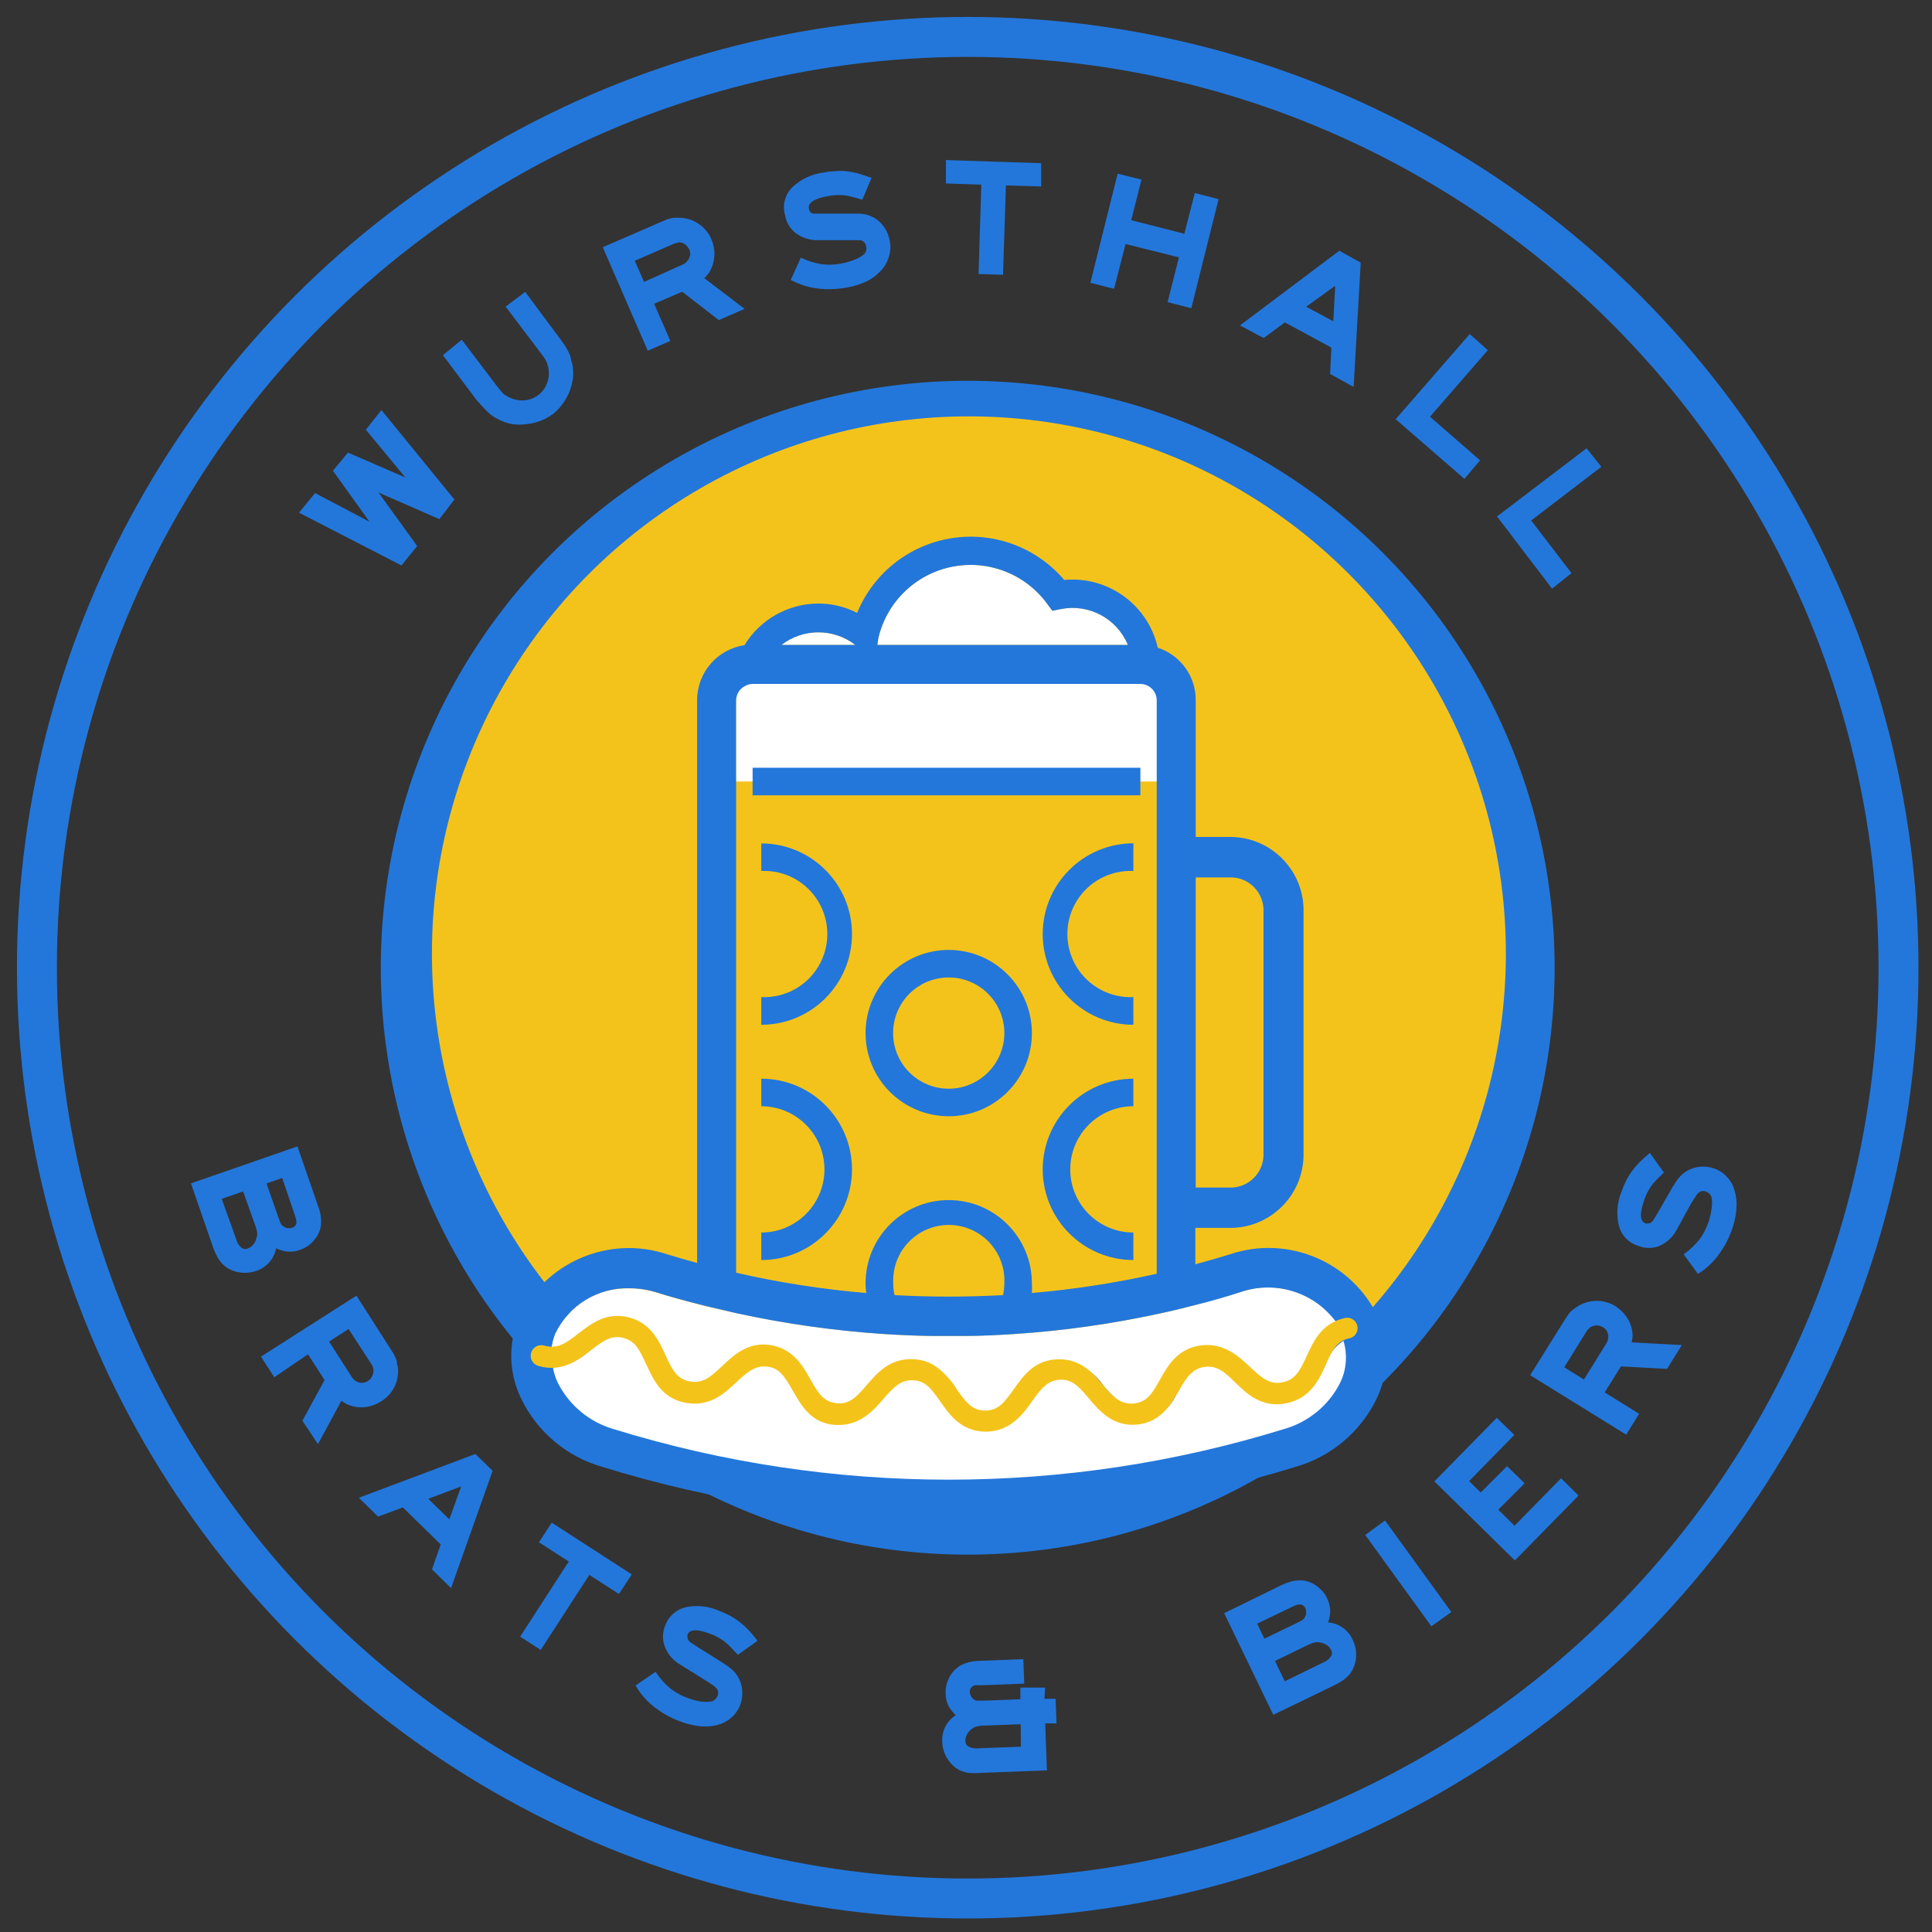 <?xml version="1.0" encoding="UTF-8"?>
<svg width="256px" height="256px" viewBox="0 0 256 256" version="1.1" xmlns="http://www.w3.org/2000/svg" xmlns:xlink="http://www.w3.org/1999/xlink">
    <rect x="0" y="0" width="256" height="256" fill="#333333" stroke="none"/>
    <title>wh_webclip</title>
    <g id="wh_webclip" stroke="none" stroke-width="1" fill="none" fill-rule="evenodd">
        <g id="Wursthall-Logo" transform="translate(4, 4)">
            <path d="M37.951,156.013 C38.111,156.422 38.217,156.851 38.265,157.288 C38.309,157.671 38.309,158.058 38.265,158.441 C38.151,159.092 37.854,159.698 37.41,160.187 C36.951,160.74 36.346,161.151 35.663,161.375 C35.141,161.575 34.578,161.647 34.021,161.584 C33.446,161.508 32.892,161.311 32.397,161.008 C32.255,162.471 31.262,163.711 29.865,164.169 C29.146,164.413 28.376,164.468 27.629,164.326 C26.91,164.198 26.243,163.864 25.708,163.366 C25.449,163.099 25.225,162.8 25.045,162.475 C24.833,162.094 24.652,161.697 24.503,161.287 L21.621,152.957 L35.261,148.224 L37.951,156.013 Z M27.088,160.362 C27.212,160.82 27.474,161.228 27.839,161.532 C28.146,161.76 28.549,161.813 28.904,161.672 C29.22,161.556 29.502,161.364 29.725,161.113 C29.962,160.836 30.13,160.507 30.214,160.152 C30.309,159.895 30.351,159.622 30.336,159.349 C30.293,159.033 30.217,158.723 30.109,158.423 L28.363,153.55 L25.062,154.703 L27.088,160.362 Z M32.624,157.323 L32.851,157.934 C32.905,158.073 32.969,158.207 33.043,158.336 C33.093,158.428 33.158,158.51 33.235,158.58 L33.497,158.772 C33.893,159.006 34.371,159.057 34.807,158.912 C35.141,158.808 35.402,158.547 35.506,158.214 C35.539,158.04 35.539,157.863 35.506,157.69 C35.462,157.421 35.392,157.158 35.296,156.904 L33.55,151.769 L31,152.66 L32.624,157.323 Z" id="Shape" stroke="#2377DB" stroke-width="0.5" fill="#2377DB" fill-rule="nonzero"></path>
            <path d="M47.469,174.77 L47.923,175.486 C48.028,175.684 48.115,175.859 48.185,176.01 C48.256,176.167 48.309,176.331 48.343,176.499 C48.343,176.656 48.343,176.831 48.447,177.058 C48.573,177.914 48.445,178.788 48.081,179.573 C47.707,180.376 47.098,181.046 46.334,181.494 C45.761,181.857 45.119,182.095 44.448,182.193 C43.79,182.281 43.12,182.215 42.492,182.001 C42.271,181.935 42.059,181.842 41.863,181.721 C41.611,181.58 41.377,181.41 41.165,181.215 L38.108,186.873 L36.362,184.236 L39.296,178.857 L36.886,175.102 L32.415,178.141 L30.93,175.835 L43.155,168.029 L47.469,174.77 Z M42.439,178.647 C42.57,178.845 42.736,179.017 42.928,179.154 C43.12,179.288 43.332,179.388 43.557,179.451 C43.776,179.493 44.002,179.493 44.221,179.451 C44.453,179.422 44.674,179.338 44.867,179.206 C45.143,179.038 45.367,178.796 45.513,178.508 C45.67,178.218 45.748,177.893 45.74,177.565 C45.729,177.386 45.694,177.21 45.635,177.041 C45.635,176.918 45.461,176.709 45.286,176.412 L42.265,171.749 L39.261,173.687 L42.439,178.647 Z" id="Shape" stroke="#2377DB" stroke-width="0.5" fill="#2377DB" fill-rule="nonzero"></path>
            <path d="M60.987,190.96 L55.66,205.98 L53.53,203.884 L54.682,200.583 L49.443,195.448 L46.159,196.671 L44.011,194.558 L58.926,188.952 L60.987,190.96 Z M55.643,197.771 L57.529,192.532 L52.29,194.505 L55.643,197.771 Z" id="Shape" stroke="#2377DB" stroke-width="0.5" fill="#2377DB" fill-rule="nonzero"></path>
            <polygon id="Path" stroke="#2377DB" stroke-width="0.5" fill="#2377DB" fill-rule="nonzero" points="79.36 204.687 77.945 206.87 74.016 204.338 67.571 214.275 65.266 212.791 71.71 202.836 67.763 200.286 69.178 198.103"></polygon>
            <path d="M93.803,214.939 L92.843,213.926 C92.588,213.667 92.313,213.428 92.022,213.21 C91.747,213.019 91.461,212.844 91.166,212.686 C90.851,212.517 90.524,212.371 90.188,212.25 C88.319,211.534 87.202,211.621 86.852,212.529 C86.827,212.691 86.827,212.856 86.852,213.018 C86.847,213.17 86.896,213.319 86.992,213.437 C87.036,213.513 87.089,213.584 87.149,213.647 C87.214,213.722 87.291,213.787 87.376,213.839 L87.848,214.153 L88.721,214.712 L91.69,216.581 L92.406,217.07 L92.93,217.506 C93.078,217.645 93.212,217.797 93.332,217.961 C93.437,218.1 93.541,218.275 93.646,218.45 C93.92,218.955 94.075,219.517 94.1,220.091 C94.139,220.685 94.049,221.281 93.838,221.838 C93.607,222.454 93.223,223.001 92.721,223.427 C92.219,223.864 91.62,224.175 90.974,224.335 C90.244,224.517 89.486,224.564 88.739,224.475 C87.84,224.38 86.958,224.163 86.119,223.829 C84.935,223.385 83.828,222.761 82.835,221.977 C81.925,221.266 81.15,220.397 80.548,219.41 L82.801,217.873 C83.322,218.635 83.945,219.323 84.652,219.917 C85.329,220.447 86.082,220.871 86.887,221.174 C87.492,221.409 88.118,221.584 88.756,221.698 C89.271,221.775 89.795,221.775 90.31,221.698 C90.531,221.643 90.735,221.535 90.904,221.384 C91.089,221.222 91.233,221.018 91.323,220.79 C91.521,220.324 91.402,219.784 91.026,219.445 L90.869,219.305 C90.8,219.234 90.724,219.17 90.642,219.113 L90.188,218.816 L89.367,218.292 L86.259,216.354 C85.399,215.859 84.729,215.09 84.355,214.171 C84.01,213.325 84.01,212.379 84.355,211.534 C84.754,210.376 85.715,209.501 86.905,209.211 C88.369,208.904 89.894,209.075 91.254,209.7 C91.731,209.882 92.198,210.091 92.651,210.328 C93.075,210.57 93.483,210.838 93.873,211.132 C94.255,211.434 94.617,211.761 94.956,212.11 C95.305,212.477 95.655,212.896 96.021,213.367 L93.803,214.939 Z" id="Path" stroke="#2377DB" stroke-width="0.5" fill="#2377DB" fill-rule="nonzero"></path>
            <path d="M134.13,221.349 L135.632,221.349 L135.736,224.108 L134.234,224.108 L134.461,230.343 L125.729,230.675 C125.293,230.711 124.855,230.711 124.419,230.675 C124.053,230.619 123.696,230.519 123.354,230.378 C122.696,230.058 122.144,229.554 121.765,228.928 C121.352,228.293 121.122,227.555 121.101,226.798 C121.001,225.339 121.786,223.962 123.092,223.305 C122.624,222.95 122.232,222.504 121.939,221.995 C121.684,221.498 121.553,220.947 121.555,220.388 C121.519,219.676 121.682,218.969 122.026,218.345 C122.35,217.738 122.833,217.23 123.424,216.878 C123.77,216.708 124.133,216.573 124.506,216.476 C124.937,216.381 125.376,216.328 125.816,216.319 L131.353,216.109 L131.457,218.851 L125.921,219.061 C125.654,219.039 125.385,219.039 125.118,219.061 C124.945,219.107 124.784,219.19 124.646,219.305 C124.373,219.525 124.224,219.864 124.245,220.214 C124.264,220.467 124.342,220.712 124.472,220.93 C124.601,221.15 124.788,221.331 125.013,221.454 L125.257,221.593 L125.519,221.593 L126.515,221.593 L131.457,221.401 L131.457,219.864 L134.217,219.864 L134.13,221.349 Z M131.492,224.213 L126.253,224.405 C125.935,224.407 125.618,224.448 125.31,224.527 C125.051,224.614 124.809,224.744 124.594,224.912 C124.297,225.124 124.058,225.406 123.895,225.732 C123.729,226.024 123.65,226.358 123.668,226.693 C123.666,227.073 123.856,227.428 124.175,227.636 C124.591,227.862 125.065,227.959 125.537,227.915 L131.527,227.688 L131.492,224.213 Z" id="Shape" stroke="#2377DB" stroke-width="0.5" fill="#2377DB" fill-rule="nonzero"></path>
            <path d="M165.915,206.259 C166.322,206.07 166.743,205.913 167.173,205.788 C167.539,205.698 167.914,205.651 168.291,205.648 C168.987,205.665 169.662,205.89 170.229,206.294 C170.825,206.681 171.303,207.225 171.609,207.866 C171.863,208.364 172,208.914 172.011,209.473 C172,210.076 171.863,210.671 171.609,211.219 C173.082,211.189 174.427,212.051 175.015,213.402 C175.355,214.083 175.5,214.845 175.434,215.603 C175.385,216.328 175.131,217.025 174.7,217.611 C174.467,217.901 174.197,218.16 173.897,218.38 C173.543,218.631 173.169,218.853 172.779,219.043 L164.833,222.886 L158.545,209.874 L165.915,206.259 Z M167.854,211.324 L168.43,211.027 C168.562,210.967 168.685,210.891 168.797,210.8 C168.889,210.743 168.967,210.665 169.024,210.573 L169.181,210.294 C169.382,209.88 169.382,209.397 169.181,208.984 C169.048,208.661 168.757,208.43 168.413,208.372 C168.24,208.338 168.062,208.338 167.889,208.372 C167.63,208.447 167.378,208.547 167.138,208.669 L162.248,211.027 L163.418,213.472 L167.854,211.324 Z M171.522,216.476 C171.963,216.301 172.336,215.989 172.587,215.585 C172.781,215.257 172.781,214.849 172.587,214.52 C172.442,214.217 172.219,213.957 171.941,213.769 C171.64,213.572 171.301,213.441 170.945,213.385 C170.673,213.342 170.396,213.342 170.125,213.385 C169.822,213.461 169.529,213.573 169.251,213.717 L164.606,215.97 L166.125,219.113 L171.522,216.476 Z" id="Shape" stroke="#2377DB" stroke-width="0.5" fill="#2377DB" fill-rule="nonzero"></path>
            <polygon id="Path" stroke="#2377DB" stroke-width="0.5" fill="#2377DB" fill-rule="nonzero" points="179.468 197.824 187.956 209.543 185.721 211.149 177.25 199.448"></polygon>
            <polygon id="Path" stroke="#2377DB" stroke-width="0.5" fill="#2377DB" fill-rule="nonzero" points="194.331 184.219 196.304 186.14 190.314 192.252 192.2 194.121 195.693 190.628 197.666 192.549 194.174 196.042 196.688 198.522 202.854 192.235 204.81 194.174 196.723 202.417 186.419 192.287"></polygon>
            <path d="M203.412,171.242 L203.866,170.544 C203.972,170.378 204.088,170.221 204.216,170.072 C204.329,169.947 204.452,169.83 204.583,169.723 L205.054,169.391 C205.773,168.909 206.616,168.642 207.482,168.623 C208.352,168.602 209.208,168.839 209.944,169.304 C210.516,169.669 211.004,170.151 211.376,170.718 C211.74,171.276 211.973,171.909 212.057,172.57 C212.083,172.796 212.083,173.024 212.057,173.251 C212.025,173.539 211.973,173.825 211.9,174.106 L218.415,174.456 L216.755,177.128 L210.643,176.796 L208.285,180.586 L212.843,183.415 L211.394,185.755 L199.099,178.141 L203.412,171.242 Z M209.071,174.124 C209.193,173.92 209.276,173.695 209.315,173.46 C209.368,173.23 209.368,172.992 209.315,172.762 C209.282,172.542 209.198,172.333 209.071,172.15 C208.94,171.963 208.774,171.803 208.582,171.679 C208.304,171.503 207.985,171.401 207.656,171.382 C207.329,171.362 207.002,171.434 206.713,171.592 C206.559,171.675 206.417,171.781 206.294,171.906 C206.136,172.09 205.996,172.289 205.875,172.5 L202.923,177.25 L205.962,179.136 L209.071,174.124 Z" id="Shape" stroke="#2377DB" stroke-width="0.5" fill="#2377DB" fill-rule="nonzero"></path>
            <path d="M216.144,151.332 C215.76,151.699 215.428,152.031 215.166,152.328 C214.904,152.583 214.675,152.871 214.485,153.184 C214.296,153.457 214.127,153.743 213.979,154.039 C213.831,154.364 213.703,154.696 213.594,155.035 C212.931,156.939 213.07,158.039 213.979,158.353 C214.146,158.387 214.318,158.387 214.485,158.353 C214.636,158.35 214.782,158.301 214.904,158.214 L215.096,158.039 C215.166,157.973 215.225,157.896 215.271,157.812 C215.387,157.657 215.492,157.493 215.585,157.323 C215.708,157.113 215.882,156.799 216.109,156.432 L217.856,153.393 L218.327,152.66 C218.467,152.468 218.607,152.275 218.746,152.118 C218.873,151.971 219.013,151.837 219.166,151.717 C219.321,151.59 219.485,151.474 219.655,151.367 C220.673,150.779 221.898,150.664 223.008,151.053 C223.639,151.258 224.205,151.626 224.65,152.118 C225.111,152.611 225.441,153.211 225.61,153.865 C225.824,154.589 225.901,155.347 225.837,156.1 C225.781,156.995 225.599,157.877 225.296,158.72 C224.891,159.922 224.302,161.053 223.549,162.073 C222.87,163.016 222.023,163.827 221.052,164.466 L219.445,162.265 C220.181,161.711 220.845,161.065 221.419,160.344 C221.927,159.646 222.328,158.874 222.606,158.056 C222.814,157.444 222.96,156.812 223.043,156.17 C223.124,155.661 223.124,155.142 223.043,154.633 C222.989,154.404 222.874,154.193 222.711,154.022 C222.536,153.853 222.328,153.722 222.1,153.638 C221.628,153.461 221.096,153.601 220.772,153.987 L220.633,154.144 L220.458,154.371 C220.458,154.494 220.283,154.651 220.161,154.86 L219.672,155.681 L217.926,158.877 C217.453,159.746 216.712,160.439 215.812,160.851 C214.967,161.195 214.021,161.195 213.175,160.851 C211.999,160.514 211.085,159.586 210.765,158.406 C210.403,156.948 210.513,155.413 211.079,154.022 C211.243,153.537 211.441,153.064 211.673,152.607 C211.886,152.172 212.137,151.757 212.424,151.367 C212.709,150.965 213.024,150.586 213.367,150.232 C213.717,149.883 214.118,149.516 214.572,149.132 L216.144,151.332 Z" id="Path" stroke="#2377DB" stroke-width="0.5" fill="#2377DB" fill-rule="nonzero"></path>
            <circle id="Oval" fill="#2377DB" fill-rule="nonzero" cx="124.227" cy="124.227" r="77.771"></circle>
            <circle id="Oval" stroke="#2377DB" stroke-width="5.292" cx="124.227" cy="124.227" r="123.336"></circle>
            <polygon id="Path" stroke="#2377DB" stroke-width="0.5" fill="#2377DB" fill-rule="nonzero" points="37.811 61.651 45.775 65.842 40.431 58.385 42.177 56.272 50.578 59.922 44.797 52.936 46.544 50.735 55.887 62.192 54.141 64.48 45.408 60.655 50.962 68.34 49.128 70.61 36.012 63.851"></polygon>
            <path d="M57.145,41.374 L61.528,47.155 L62.07,47.836 C62.184,47.988 62.307,48.134 62.437,48.273 C62.55,48.382 62.673,48.481 62.803,48.57 L63.257,48.814 C63.913,49.176 64.658,49.345 65.406,49.303 C66.152,49.266 66.871,49.004 67.466,48.552 C68.06,48.114 68.505,47.504 68.741,46.806 C68.997,46.1 69.046,45.337 68.881,44.605 C68.844,44.434 68.797,44.265 68.741,44.099 C68.706,43.95 68.647,43.809 68.567,43.679 C68.479,43.516 68.38,43.358 68.27,43.208 C68.148,43.016 67.973,42.789 67.746,42.492 L63.345,36.676 L65.545,35.034 L69.859,40.833 C70.139,41.199 70.383,41.531 70.575,41.828 C70.757,42.097 70.92,42.377 71.064,42.666 C71.196,42.911 71.301,43.168 71.379,43.435 C71.379,43.697 71.518,43.976 71.588,44.273 C71.705,44.848 71.734,45.436 71.675,46.02 C71.598,46.617 71.451,47.203 71.239,47.766 C71.005,48.344 70.7,48.889 70.331,49.39 C69.974,49.889 69.545,50.331 69.056,50.7 C68.565,51.063 68.024,51.352 67.449,51.556 C66.887,51.764 66.3,51.899 65.703,51.958 C65.123,52.029 64.536,52.029 63.956,51.958 C63.345,51.857 62.755,51.657 62.21,51.364 C61.946,51.25 61.694,51.109 61.459,50.945 C61.226,50.785 61.004,50.61 60.795,50.421 C60.585,50.211 60.358,49.984 60.131,49.722 L59.38,48.901 L55.032,43.103 L57.145,41.374 Z" id="Path" stroke="#2377DB" stroke-width="0.5" fill="#2377DB" fill-rule="nonzero"></path>
            <path d="M83.569,25.691 L84.337,25.359 C84.52,25.29 84.707,25.231 84.896,25.184 C85.056,25.14 85.22,25.111 85.385,25.097 L85.962,25.097 C86.832,25.105 87.682,25.366 88.407,25.848 C89.131,26.324 89.697,27.005 90.031,27.804 C90.307,28.43 90.438,29.111 90.415,29.795 C90.392,30.452 90.225,31.096 89.926,31.681 C89.821,31.887 89.692,32.081 89.542,32.257 C89.356,32.479 89.152,32.683 88.931,32.869 L94.17,36.868 L91.288,38.126 L86.433,34.371 L82.346,36.117 L84.495,41.042 L81.962,42.143 L76.199,28.887 L83.569,25.691 Z M86.573,31.279 C86.798,31.183 87,31.04 87.167,30.86 C87.328,30.699 87.458,30.509 87.551,30.301 C87.646,30.093 87.7,29.867 87.708,29.638 C87.705,29.41 87.658,29.184 87.568,28.974 C87.437,28.678 87.233,28.419 86.975,28.223 C86.718,28.02 86.409,27.893 86.084,27.856 C85.912,27.86 85.741,27.89 85.577,27.944 C85.349,28.003 85.127,28.085 84.914,28.188 L79.779,30.424 L81.211,33.69 L86.573,31.279 Z" id="Shape" stroke="#2377DB" stroke-width="0.5" fill="#2377DB" fill-rule="nonzero"></path>
            <path d="M110.115,22.163 C109.609,22.006 109.155,21.883 108.771,21.796 C108.416,21.703 108.053,21.638 107.688,21.604 L106.692,21.604 C106.335,21.629 105.979,21.676 105.627,21.744 C103.654,22.093 102.763,22.757 102.937,23.7 C102.959,23.868 103.018,24.03 103.112,24.171 C103.185,24.305 103.302,24.41 103.444,24.468 L103.671,24.555 L103.968,24.555 L104.544,24.555 L105.592,24.555 L109.085,24.555 L109.941,24.555 L110.622,24.643 L111.181,24.817 L111.722,25.079 C112.216,25.375 112.639,25.774 112.962,26.25 C113.293,26.733 113.519,27.28 113.626,27.856 C113.798,28.568 113.762,29.313 113.521,30.005 C113.325,30.662 112.971,31.262 112.491,31.751 C111.99,32.282 111.399,32.72 110.744,33.043 C109.931,33.432 109.067,33.703 108.177,33.847 C106.934,34.083 105.662,34.13 104.405,33.986 C103.254,33.844 102.137,33.501 101.104,32.974 L102.239,30.476 C103.081,30.865 103.975,31.13 104.894,31.262 C105.748,31.371 106.615,31.342 107.461,31.175 C108.099,31.06 108.725,30.885 109.33,30.651 C109.808,30.463 110.256,30.204 110.657,29.882 C110.823,29.718 110.943,29.513 111.006,29.288 C111.077,29.055 111.077,28.806 111.006,28.572 C110.93,28.077 110.554,27.68 110.063,27.577 L109.854,27.577 L109.557,27.577 L108.998,27.577 L108.037,27.577 L104.37,27.577 C103.379,27.593 102.411,27.287 101.61,26.704 C100.882,26.152 100.4,25.337 100.265,24.433 C99.908,23.193 100.264,21.856 101.191,20.958 C102.289,19.935 103.683,19.287 105.173,19.106 C105.674,19.007 106.182,18.949 106.692,18.932 C107.175,18.888 107.66,18.888 108.142,18.932 C108.631,18.993 109.115,19.086 109.592,19.211 C110.081,19.351 110.587,19.526 111.146,19.718 L110.115,22.163 Z" id="Path" stroke="#2377DB" stroke-width="0.5" fill="#2377DB" fill-rule="nonzero"></path>
            <polygon id="Path" stroke="#2377DB" stroke-width="0.5" fill="#2377DB" fill-rule="nonzero" points="133.71 17.866 133.71 20.451 129.047 20.312 128.663 32.153 125.921 32.065 126.288 20.224 121.59 20.067 121.59 17.465"></polygon>
            <polygon id="Path" stroke="#2377DB" stroke-width="0.5" fill="#2377DB" fill-rule="nonzero" points="146.949 19.98 145.586 25.359 153.114 27.28 154.494 21.883 157.166 22.565 153.673 36.536 151.018 35.855 152.52 29.917 144.958 28.031 143.438 33.969 140.784 33.288 144.277 19.316"></polygon>
            <path d="M176.045,30.948 L175.137,46.858 L172.5,45.408 L172.674,41.915 L166.23,38.423 L163.418,40.501 L160.763,39.086 L173.495,29.515 L176.045,30.948 Z M172.901,38.981 L173.198,33.358 L168.605,36.676 L172.901,38.981 Z" id="Shape" stroke="#2377DB" stroke-width="0.5" fill="#2377DB" fill-rule="nonzero"></path>
            <polygon id="Path" stroke="#2377DB" stroke-width="0.5" fill="#2377DB" fill-rule="nonzero" points="192.794 42.422 185.127 51.242 191.763 57.023 190.017 59.101 181.285 51.521 190.768 40.623"></polygon>
            <polygon id="Path" stroke="#2377DB" stroke-width="0.5" fill="#2377DB" fill-rule="nonzero" points="207.831 57.808 198.54 64.917 203.884 71.903 201.701 73.649 194.715 64.48 206.189 55.748"></polygon>
            <circle id="Oval" fill="#F4C31B" fill-rule="nonzero" cx="124.384" cy="122.323" r="71.152"></circle>
            <rect id="Rectangle" fill="#FFFFFF" fill-rule="nonzero" x="90.31" y="83.866" width="61.494" height="15.683"></rect>
            <path d="M128.488,81.456 L145.447,81.456 C144.009,77.961 140.299,75.971 136.592,76.705 L135.439,76.932 L134.741,75.989 C131.843,72.034 126.908,70.128 122.103,71.108 C117.299,72.087 113.504,75.774 112.386,80.548 L112.176,81.456 L128.488,81.456 L128.488,81.456 Z" id="Path" fill="#FFFFFF" fill-rule="nonzero"></path>
            <path d="M99.549,81.456 L109.33,81.456 C106.449,79.231 102.43,79.231 99.549,81.456 L99.549,81.456 Z" id="Path" fill="#FFFFFF" fill-rule="nonzero"></path>
            <path d="M79.273,170.753 C82.119,171.434 83.167,173.775 84.023,175.661 C84.879,177.547 85.577,178.927 87.376,179.294 C87.707,179.336 88.041,179.336 88.372,179.294 C89.358,179.141 90.266,178.669 90.957,177.949 L91.847,177.145 C92.397,176.614 92.981,176.118 93.594,175.661 C94.864,174.611 96.525,174.159 98.152,174.421 C101.051,174.823 102.326,177.041 103.392,178.839 C104.457,180.638 105.243,181.931 107.077,182.123 C108.91,182.315 109.854,181.285 111.303,179.608 C112.753,177.931 114.29,176.115 117.259,176.29 C117.69,176.31 118.118,176.38 118.534,176.499 L118.534,176.499 C120.357,177.179 121.88,178.485 122.83,180.184 C124.087,181.931 124.961,183.083 126.794,183.101 C128.628,183.118 129.484,181.983 130.759,180.184 C132.034,178.385 133.326,176.482 136.225,176.394 C138.636,176.449 140.862,177.7 142.163,179.73 C143.613,181.477 144.574,182.402 146.407,182.263 C147.599,182.123 148.647,181.413 149.219,180.359 C149.499,179.94 149.778,179.486 150.075,178.979 C150.599,178.051 151.226,177.184 151.944,176.394 C152.63,175.588 153.524,174.984 154.528,174.648 C154.827,174.56 155.13,174.49 155.437,174.438 C158.371,174.019 160.187,175.766 161.689,177.18 C163.191,178.595 164.361,179.625 166.177,179.276 C167.994,178.927 168.623,177.669 169.531,175.643 C170.15,173.771 171.428,172.188 173.128,171.19 C170.273,167.269 165.217,165.633 160.606,167.138 C158.604,167.743 156.578,168.326 154.528,168.885 L151.944,169.548 C151.088,169.758 150.197,169.932 149.359,170.125 C143.15,171.461 136.852,172.342 130.514,172.762 C128.331,172.901 126.148,172.989 123.983,173.024 C122.527,173.024 121.078,173.024 119.634,173.024 C117.451,173.024 115.268,172.901 113.102,172.762 C106.552,172.32 100.043,171.398 93.629,170.002 L90.957,169.408 C90.101,169.216 89.21,169.007 88.372,168.78 C86.538,168.308 84.722,167.802 82.905,167.243 C81.773,166.897 80.596,166.72 79.412,166.719 C75.239,166.597 71.383,168.935 69.562,172.692 C69.308,173.319 69.138,173.976 69.056,174.648 C70.448,174.505 71.749,173.888 72.741,172.901 C74.383,171.592 76.408,170.02 79.273,170.753 Z" id="Path" fill="#FFFFFF" fill-rule="nonzero"></path>
            <path d="M171.644,176.726 C170.753,178.682 169.653,181.11 166.544,181.739 C163.435,182.367 161.479,180.481 159.943,179.014 C158.406,177.547 157.358,176.674 155.699,176.918 C155.252,176.979 154.823,177.134 154.441,177.372 C153.481,178.091 152.719,179.04 152.223,180.132 L151.856,180.761 C150.898,182.869 148.915,184.33 146.617,184.62 C145.351,184.738 144.081,184.437 143.002,183.765 C141.986,183.071 141.079,182.229 140.312,181.267 C138.932,179.66 137.972,178.7 136.33,178.77 C134.688,178.839 133.798,179.905 132.558,181.634 C132.04,182.394 131.455,183.107 130.811,183.765 C129.71,184.904 128.186,185.536 126.602,185.511 C125.014,185.528 123.488,184.898 122.376,183.765 C121.732,183.101 121.147,182.382 120.629,181.616 C119.407,179.87 118.568,178.822 116.892,178.752 C115.215,178.682 114.272,179.625 112.875,181.232 C112.107,182.209 111.194,183.063 110.168,183.765 C109.123,184.409 107.897,184.697 106.675,184.585 C105.81,184.494 104.975,184.213 104.23,183.765 C102.909,182.813 101.846,181.546 101.139,180.079 C100.091,178.228 99.392,177.093 97.646,176.848 C95.899,176.604 94.956,177.46 93.437,178.909 L93.437,178.909 C92.675,179.689 91.818,180.369 90.887,180.935 C90.106,181.395 89.225,181.659 88.319,181.704 C87.827,181.771 87.327,181.771 86.835,181.704 C83.726,181.075 82.626,178.647 81.753,176.691 C80.879,174.735 80.251,173.53 78.609,173.198 C76.967,172.866 75.85,173.548 74.155,174.945 C72.766,176.245 70.985,177.05 69.091,177.233 C69.211,177.949 69.423,178.648 69.719,179.311 C71.235,182.37 73.977,184.642 77.264,185.563 C106.177,194.488 137.108,194.488 166.02,185.563 C169.31,184.648 172.055,182.374 173.565,179.311 C174.41,177.552 174.572,175.542 174.019,173.67 C172.904,174.39 172.066,175.467 171.644,176.726 Z" id="Path" fill="#FFFFFF" fill-rule="nonzero"></path>
            <path d="M96.877,107.758 L96.877,111.408 C99.954,111.267 102.859,112.829 104.44,115.472 C106.02,118.116 106.02,121.414 104.44,124.057 C102.859,126.701 99.954,128.262 96.877,128.122 L96.877,131.789 C103.513,131.789 108.893,126.41 108.893,119.774 C108.893,113.137 103.513,107.758 96.877,107.758 L96.877,107.758 Z" id="Path" fill="#2377DB" fill-rule="nonzero"></path>
            <path d="M134.165,119.774 C134.174,126.406 139.548,131.78 146.18,131.789 L146.18,128.122 C143.104,128.262 140.198,126.701 138.618,124.057 C137.037,121.414 137.037,118.116 138.618,115.472 C140.198,112.829 143.104,111.267 146.18,111.408 L146.18,107.74 C139.541,107.75 134.165,113.135 134.165,119.774 L134.165,119.774 Z" id="Path" fill="#2377DB" fill-rule="nonzero"></path>
            <path d="M96.877,138.932 L96.877,142.583 C101.497,142.583 105.243,146.328 105.243,150.948 C105.243,155.568 101.497,159.314 96.877,159.314 L96.877,162.964 C103.513,162.964 108.893,157.584 108.893,150.948 C108.893,144.312 103.513,138.932 96.877,138.932 Z" id="Path" fill="#2377DB" fill-rule="nonzero"></path>
            <path d="M134.165,150.948 C134.174,157.58 139.548,162.954 146.18,162.964 L146.18,159.314 C141.56,159.314 137.815,155.568 137.815,150.948 C137.815,146.328 141.56,142.583 146.18,142.583 L146.18,138.932 C139.548,138.942 134.174,144.316 134.165,150.948 L134.165,150.948 Z" id="Path" fill="#2377DB" fill-rule="nonzero"></path>
            <path d="M121.712,121.869 C115.626,121.869 110.692,126.803 110.692,132.89 C110.692,138.976 115.626,143.91 121.712,143.91 C127.798,143.91 132.732,138.976 132.732,132.89 C132.723,126.807 127.794,121.879 121.712,121.869 Z M121.712,140.26 C117.642,140.26 114.342,136.96 114.342,132.89 C114.342,128.819 117.642,125.519 121.712,125.519 C125.783,125.519 129.082,128.819 129.082,132.89 C129.073,136.956 125.779,140.25 121.712,140.26 Z" id="Shape" fill="#2377DB" fill-rule="nonzero"></path>
            <polygon id="Path" fill="#2377DB" fill-rule="nonzero" points="147.106 101.296 147.106 100.038 147.106 97.733 95.725 97.733 95.725 100.178 95.725 101.296 95.725 101.383 147.106 101.383"></polygon>
            <path d="M178.63,170.561 C175.134,163.181 166.663,159.592 158.93,162.213 C157.428,162.685 155.908,163.104 154.389,163.523 L154.389,158.703 L159.261,158.703 C164.621,158.56 168.854,154.107 168.727,148.748 L168.727,116.857 C168.854,111.497 164.621,107.045 159.261,106.902 L154.441,106.902 L154.441,88.808 C154.467,85.632 152.432,82.805 149.411,81.823 C148.121,76.14 142.813,72.297 137.011,72.846 C133.336,68.52 127.671,66.425 122.065,67.317 C116.46,68.209 111.725,71.959 109.574,77.212 C107.987,76.393 106.226,75.968 104.439,75.972 C100.436,75.982 96.725,78.072 94.642,81.491 C91.048,82.026 88.384,85.105 88.372,88.739 L88.372,163.348 C87.062,162.981 85.752,162.615 84.442,162.213 L84.442,162.213 C76.724,159.622 68.287,163.207 64.794,170.561 C63.312,174.001 63.401,177.916 65.039,181.285 C67.16,185.712 71.077,189.018 75.797,190.366 C105.719,199.622 137.74,199.622 167.662,190.366 C172.387,189.019 176.309,185.713 178.438,181.285 C180.052,177.907 180.122,173.995 178.63,170.561 L178.63,170.561 Z M154.441,112.264 L159.314,112.264 C161.713,112.404 163.547,114.457 163.418,116.857 L163.418,148.748 C163.547,151.15 161.715,153.208 159.314,153.358 L154.441,153.358 L154.441,112.264 Z M112.386,80.548 C113.504,75.774 117.299,72.087 122.103,71.108 C126.908,70.128 131.843,72.034 134.741,75.989 L135.439,76.932 L136.592,76.705 C140.299,75.971 144.009,77.961 145.447,81.456 L112.264,81.456 L112.386,80.548 Z M109.33,81.456 L99.549,81.456 C102.43,79.231 106.449,79.231 109.33,81.456 L109.33,81.456 Z M93.541,101.296 L93.541,88.808 C93.545,87.977 94.028,87.221 94.781,86.87 C95.072,86.715 95.395,86.632 95.725,86.625 L147.106,86.625 C148.305,86.635 149.272,87.61 149.272,88.808 L149.272,164.78 C143.821,165.998 138.296,166.849 132.732,167.33 C132.759,166.9 132.759,166.468 132.732,166.038 C132.732,159.951 127.798,155.017 121.712,155.017 C115.626,155.017 110.692,159.951 110.692,166.038 C110.694,166.47 110.723,166.902 110.779,167.33 C104.977,166.842 99.217,165.943 93.541,164.641 L93.541,101.296 Z M129.082,166.038 C129.078,166.566 129.019,167.093 128.908,167.61 C124.12,167.872 119.322,167.872 114.534,167.61 C114.414,167.094 114.355,166.567 114.359,166.038 C114.227,163.322 115.601,160.754 117.933,159.357 C120.265,157.96 123.177,157.96 125.509,159.357 C127.841,160.754 129.215,163.322 129.082,166.038 Z M69.58,172.674 C71.401,168.918 75.257,166.579 79.43,166.701 C80.614,166.703 81.791,166.879 82.923,167.225 C84.669,167.784 86.555,168.291 88.389,168.762 C89.245,168.989 90.136,169.199 90.974,169.391 L93.559,170.002 C99.974,171.398 106.482,172.32 113.032,172.762 C115.198,172.901 117.381,172.989 119.564,173.024 C121.008,173.024 122.457,173.024 123.913,173.024 C126.078,173.024 128.261,172.901 130.445,172.762 C136.782,172.342 143.08,171.461 149.289,170.125 C150.162,169.932 151.035,169.758 151.874,169.548 L154.459,168.902 C156.496,168.401 158.522,167.819 160.536,167.155 C165.147,165.651 170.203,167.287 173.059,171.207 C171.325,172.213 170.025,173.824 169.408,175.731 C168.5,177.757 167.837,178.997 166.055,179.363 C164.274,179.73 163.174,178.787 161.567,177.268 C159.96,175.748 158.248,174.106 155.314,174.526 C155.008,174.577 154.704,174.647 154.406,174.735 C153.456,175.066 152.607,175.638 151.944,176.394 C151.271,177.179 150.685,178.034 150.197,178.944 C149.9,179.451 149.621,179.905 149.341,180.324 C148.77,181.378 147.721,182.088 146.53,182.228 C144.783,182.367 143.735,181.372 142.286,179.695 C140.953,177.642 138.673,176.401 136.225,176.394 C133.274,176.517 131.807,178.595 130.619,180.272 C129.432,181.948 128.471,183.188 126.655,183.188 C124.838,183.188 123.948,182.07 122.69,180.272 C121.74,178.573 120.218,177.267 118.394,176.586 L118.394,176.586 C117.978,176.467 117.551,176.397 117.119,176.377 C114.15,176.185 112.508,178.123 111.163,179.695 C109.819,181.267 108.736,182.367 106.937,182.21 C105.138,182.053 104.352,180.83 103.252,178.927 C102.152,177.023 100.964,174.91 98.012,174.508 C96.385,174.247 94.724,174.698 93.454,175.748 C92.841,176.206 92.258,176.701 91.708,177.233 L90.817,178.036 C90.126,178.756 89.218,179.229 88.232,179.381 C87.902,179.423 87.567,179.423 87.237,179.381 C85.49,179.014 84.792,177.757 83.883,175.748 C82.975,173.74 82.085,171.434 79.273,170.753 C76.461,170.072 74.383,171.592 72.758,172.849 C71.766,173.836 70.465,174.452 69.073,174.595 C69.158,173.936 69.328,173.29 69.58,172.674 L69.58,172.674 Z M173.635,179.119 C172.124,182.182 169.38,184.456 166.09,185.371 C137.178,194.296 106.246,194.296 77.334,185.371 C74.073,184.432 71.359,182.162 69.859,179.119 C69.562,178.456 69.351,177.757 69.23,177.041 C71.125,176.857 72.906,176.053 74.295,174.753 C76.042,173.443 77.107,172.657 78.749,173.006 C80.39,173.355 81.019,174.613 81.892,176.499 C82.766,178.385 83.831,181.023 86.905,181.634 C87.397,181.701 87.897,181.701 88.389,181.634 C89.295,181.589 90.176,181.325 90.957,180.865 C91.888,180.299 92.745,179.619 93.506,178.839 L93.506,178.839 C95.026,177.39 96.039,176.534 97.715,176.779 C99.392,177.023 100.108,178.158 101.208,180.01 C101.916,181.476 102.979,182.743 104.3,183.695 C105.045,184.144 105.88,184.424 106.745,184.515 C107.967,184.627 109.193,184.339 110.238,183.695 C111.264,182.993 112.176,182.139 112.945,181.162 C114.342,179.555 115.268,178.56 116.962,178.682 C118.656,178.805 119.477,179.817 120.699,181.546 C121.217,182.313 121.801,183.031 122.446,183.695 C123.558,184.828 125.084,185.458 126.672,185.441 C128.256,185.466 129.78,184.834 130.881,183.695 C131.525,183.038 132.11,182.325 132.628,181.564 C133.868,179.817 134.706,178.77 136.4,178.7 C138.094,178.63 139.002,179.59 140.382,181.197 C141.149,182.159 142.056,183.001 143.072,183.695 C144.151,184.367 145.421,184.668 146.687,184.55 C148.985,184.261 150.968,182.8 151.926,180.691 L152.293,180.062 C152.788,178.97 153.551,178.021 154.511,177.303 C154.893,177.064 155.322,176.909 155.768,176.848 C157.428,176.604 158.458,177.477 160.012,178.944 C161.567,180.411 163.505,182.263 166.614,181.669 C169.723,181.075 170.823,178.612 171.714,176.656 C172.114,175.316 172.982,174.164 174.159,173.408 C174.708,175.31 174.521,177.349 173.635,179.119 L173.635,179.119 Z" id="Shape" fill="#2377DB" fill-rule="nonzero"></path>
            <path d="M126.637,185.703 C123.389,185.703 121.817,183.468 120.577,181.686 C119.337,179.905 118.568,178.962 116.979,178.892 C115.39,178.822 114.464,179.748 113.102,181.319 C111.74,182.891 109.906,185.005 106.675,184.812 C103.444,184.62 102.099,182.105 101.016,180.219 C99.934,178.333 99.27,177.303 97.715,177.093 C96.161,176.883 95.113,177.704 93.611,179.119 C92.109,180.534 90.118,182.472 86.87,181.878 C83.621,181.285 82.556,178.752 81.63,176.779 C80.705,174.805 80.181,173.705 78.609,173.286 C77.037,172.866 75.954,173.635 74.313,174.91 C72.671,176.185 70.453,177.914 67.327,176.988 C66.584,176.771 66.158,175.993 66.375,175.25 C66.592,174.508 67.37,174.082 68.113,174.299 C69.859,174.788 70.942,174.019 72.654,172.692 C74.365,171.365 76.356,169.81 79.308,170.561 C82.259,171.312 83.307,173.652 84.18,175.556 C85.054,177.46 85.682,178.752 87.411,179.049 C89.14,179.346 90.153,178.473 91.708,176.988 C93.262,175.504 95.201,173.757 98.1,174.229 C100.999,174.7 102.379,176.901 103.339,178.717 C104.3,180.534 105.086,181.739 106.832,181.931 C108.579,182.123 109.504,181.092 110.901,179.468 C112.299,177.844 113.94,175.975 116.997,176.097 C120.053,176.22 121.503,178.35 122.69,180.045 C123.878,181.739 124.786,182.891 126.532,182.909 C128.279,182.926 129.1,181.808 130.34,180.062 C131.58,178.315 133.047,176.237 136.068,176.115 C139.09,175.993 140.784,177.861 142.146,179.503 C143.508,181.145 144.504,182.123 146.233,181.966 C147.962,181.808 148.695,180.638 149.726,178.77 C150.756,176.901 152.066,174.7 155.07,174.281 C158.074,173.862 159.925,175.626 161.445,177.058 C162.964,178.49 164.169,179.503 165.915,179.171 C167.662,178.839 168.256,177.599 169.146,175.678 C170.037,173.757 171.085,171.399 174.054,170.683 C174.552,170.511 175.104,170.637 175.478,171.008 C175.851,171.38 175.981,171.931 175.812,172.43 C175.643,172.929 175.205,173.288 174.683,173.355 C173.128,173.74 172.517,174.91 171.661,176.848 C170.806,178.787 169.635,181.302 166.422,181.948 C163.208,182.594 161.183,180.673 159.663,179.171 C158.144,177.669 157.166,176.901 155.576,177.128 C153.987,177.355 153.254,178.455 152.223,180.254 C151.193,182.053 149.848,184.428 146.704,184.76 C143.561,185.092 141.692,183.014 140.26,181.267 C138.828,179.521 138.007,178.717 136.417,178.822 C134.828,178.927 133.99,179.922 132.802,181.616 C131.615,183.31 129.886,185.686 126.637,185.703 Z" id="Path" fill="#F4C31A" fill-rule="nonzero"></path>
        </g>
    </g>
</svg>